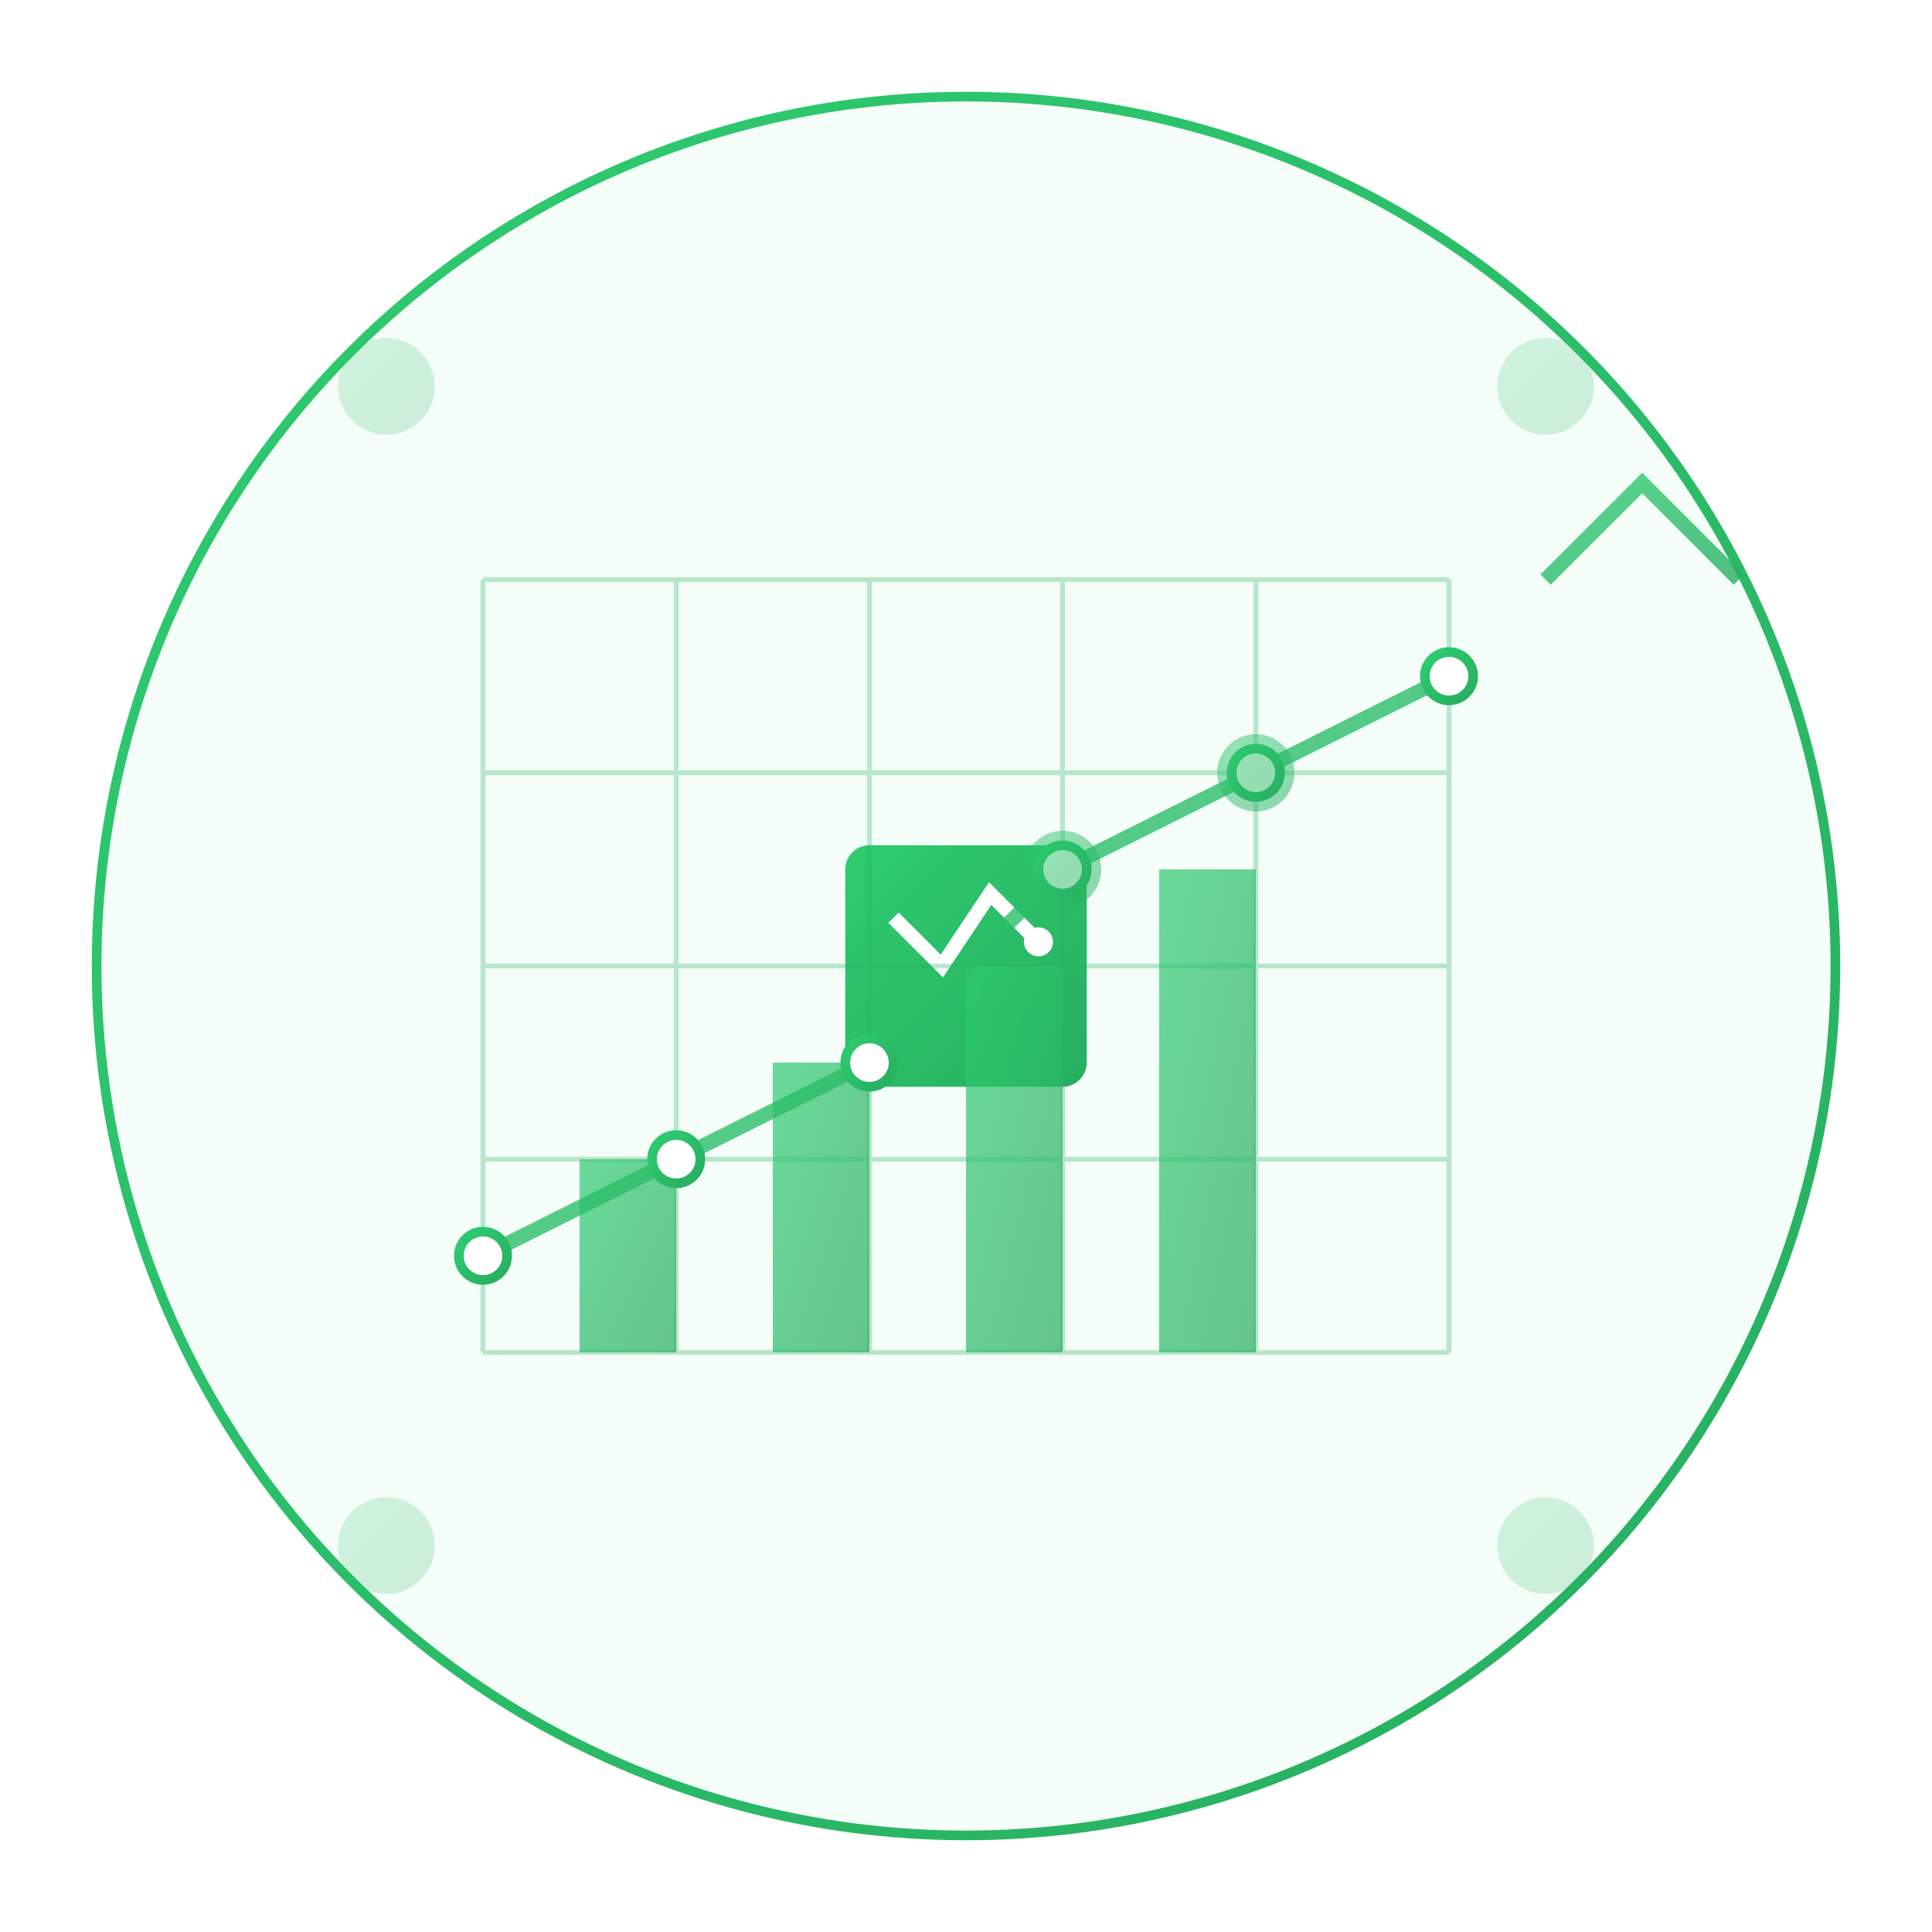 <svg width="400" height="400" viewBox="0 0 400 400" xmlns="http://www.w3.org/2000/svg">
  <defs>
    <linearGradient id="businessGradient" x1="0%" y1="0%" x2="100%" y2="100%">
      <stop offset="0%" stop-color="#2ecc71" />
      <stop offset="100%" stop-color="#27ae60" />
    </linearGradient>
    <filter id="glow" x="-50%" y="-50%" width="200%" height="200%">
      <feGaussianBlur stdDeviation="4" result="blur" />
      <feComposite in="SourceGraphic" in2="blur" operator="over" />
    </filter>
    <clipPath id="circleClip">
      <circle cx="200" cy="200" r="180" />
    </clipPath>
  </defs>
  
  <!-- Background Circle -->
  <circle cx="200" cy="200" r="180" fill="rgba(46, 204, 113, 0.05)" stroke="url(#businessGradient)" stroke-width="2" />
  
  <!-- Pulse Animation -->
  <circle cx="200" cy="200" r="180" fill="none" stroke="url(#businessGradient)" stroke-width="1" opacity="0.3">
    <animate attributeName="r" values="180;190;180" dur="4s" repeatCount="indefinite" />
    <animate attributeName="opacity" values="0.3;0;0.3" dur="4s" repeatCount="indefinite" />
  </circle>
  
  <!-- Business Graph and Elements -->
  <g clip-path="url(#circleClip)">
    <!-- Central Business Icon -->
    <rect x="175" y="175" width="50" height="50" rx="5" fill="url(#businessGradient)" />
    <path d="M185,190 L195,200 L205,185 L215,195" stroke="white" stroke-width="3" fill="none" />
    <circle cx="215" cy="195" r="3" fill="white" />
    
    <!-- Graph Grid -->
    <g opacity="0.3">
      <line x1="100" y1="120" x2="300" y2="120" stroke="#27ae60" stroke-width="1" />
      <line x1="100" y1="160" x2="300" y2="160" stroke="#27ae60" stroke-width="1" />
      <line x1="100" y1="200" x2="300" y2="200" stroke="#27ae60" stroke-width="1" />
      <line x1="100" y1="240" x2="300" y2="240" stroke="#27ae60" stroke-width="1" />
      <line x1="100" y1="280" x2="300" y2="280" stroke="#27ae60" stroke-width="1" />
      
      <line x1="100" y1="120" x2="100" y2="280" stroke="#27ae60" stroke-width="1" />
      <line x1="140" y1="120" x2="140" y2="280" stroke="#27ae60" stroke-width="1" />
      <line x1="180" y1="120" x2="180" y2="280" stroke="#27ae60" stroke-width="1" />
      <line x1="220" y1="120" x2="220" y2="280" stroke="#27ae60" stroke-width="1" />
      <line x1="260" y1="120" x2="260" y2="280" stroke="#27ae60" stroke-width="1" />
      <line x1="300" y1="120" x2="300" y2="280" stroke="#27ae60" stroke-width="1" />
    </g>
    
    <!-- Business Chart Elements -->
    <g>
      <!-- Bar Chart -->
      <rect x="120" y="240" width="20" height="40" fill="url(#businessGradient)" opacity="0.7" />
      <rect x="160" y="220" width="20" height="60" fill="url(#businessGradient)" opacity="0.7" />
      <rect x="200" y="200" width="20" height="80" fill="url(#businessGradient)" opacity="0.7" />
      <rect x="240" y="180" width="20" height="100" fill="url(#businessGradient)" opacity="0.7" />
      
      <!-- Line Chart -->
      <path d="M100,260 L140,240 L180,220 L220,180 L260,160 L300,140" fill="none" stroke="url(#businessGradient)" stroke-width="3" opacity="0.8" />
      
      <!-- Data Points -->
      <circle cx="100" cy="260" r="5" fill="white" stroke="url(#businessGradient)" stroke-width="2" />
      <circle cx="140" cy="240" r="5" fill="white" stroke="url(#businessGradient)" stroke-width="2" />
      <circle cx="180" cy="220" r="5" fill="white" stroke="url(#businessGradient)" stroke-width="2" />
      <circle cx="220" cy="180" r="5" fill="white" stroke="url(#businessGradient)" stroke-width="2" />
      <circle cx="260" cy="160" r="5" fill="white" stroke="url(#businessGradient)" stroke-width="2" />
      <circle cx="300" cy="140" r="5" fill="white" stroke="url(#businessGradient)" stroke-width="2" />
    </g>
    
    <!-- Animated Elements -->
    <g>
      <!-- Pulse Points -->
      <circle cx="220" cy="180" r="8" fill="url(#businessGradient)" opacity="0.5" filter="url(#glow)">
        <animate attributeName="r" values="8;12;8" dur="3s" repeatCount="indefinite" />
        <animate attributeName="opacity" values="0.5;0.8;0.5" dur="3s" repeatCount="indefinite" />
      </circle>
      
      <circle cx="260" cy="160" r="8" fill="url(#businessGradient)" opacity="0.5" filter="url(#glow)">
        <animate attributeName="r" values="8;12;8" dur="4s" repeatCount="indefinite" />
        <animate attributeName="opacity" values="0.5;0.8;0.5" dur="4s" repeatCount="indefinite" />
      </circle>
      
      <!-- Growth Arrow -->
      <path d="M320,120 L340,100 L360,120" fill="none" stroke="url(#businessGradient)" stroke-width="3" opacity="0.8" />
      <line x1="340" y1="100" x2="340" y2="160" stroke="url(#businessGradient)" stroke-width="3" opacity="0.8">
        <animate attributeName="y2" values="160;140;160" dur="3s" repeatCount="indefinite" />
      </line>
    </g>
  </g>
  
  <!-- Decorative Elements -->
  <g opacity="0.2">
    <circle cx="80" cy="80" r="10" fill="url(#businessGradient)" />
    <circle cx="320" cy="80" r="10" fill="url(#businessGradient)" />
    <circle cx="80" cy="320" r="10" fill="url(#businessGradient)" />
    <circle cx="320" cy="320" r="10" fill="url(#businessGradient)" />
  </g>
</svg>
